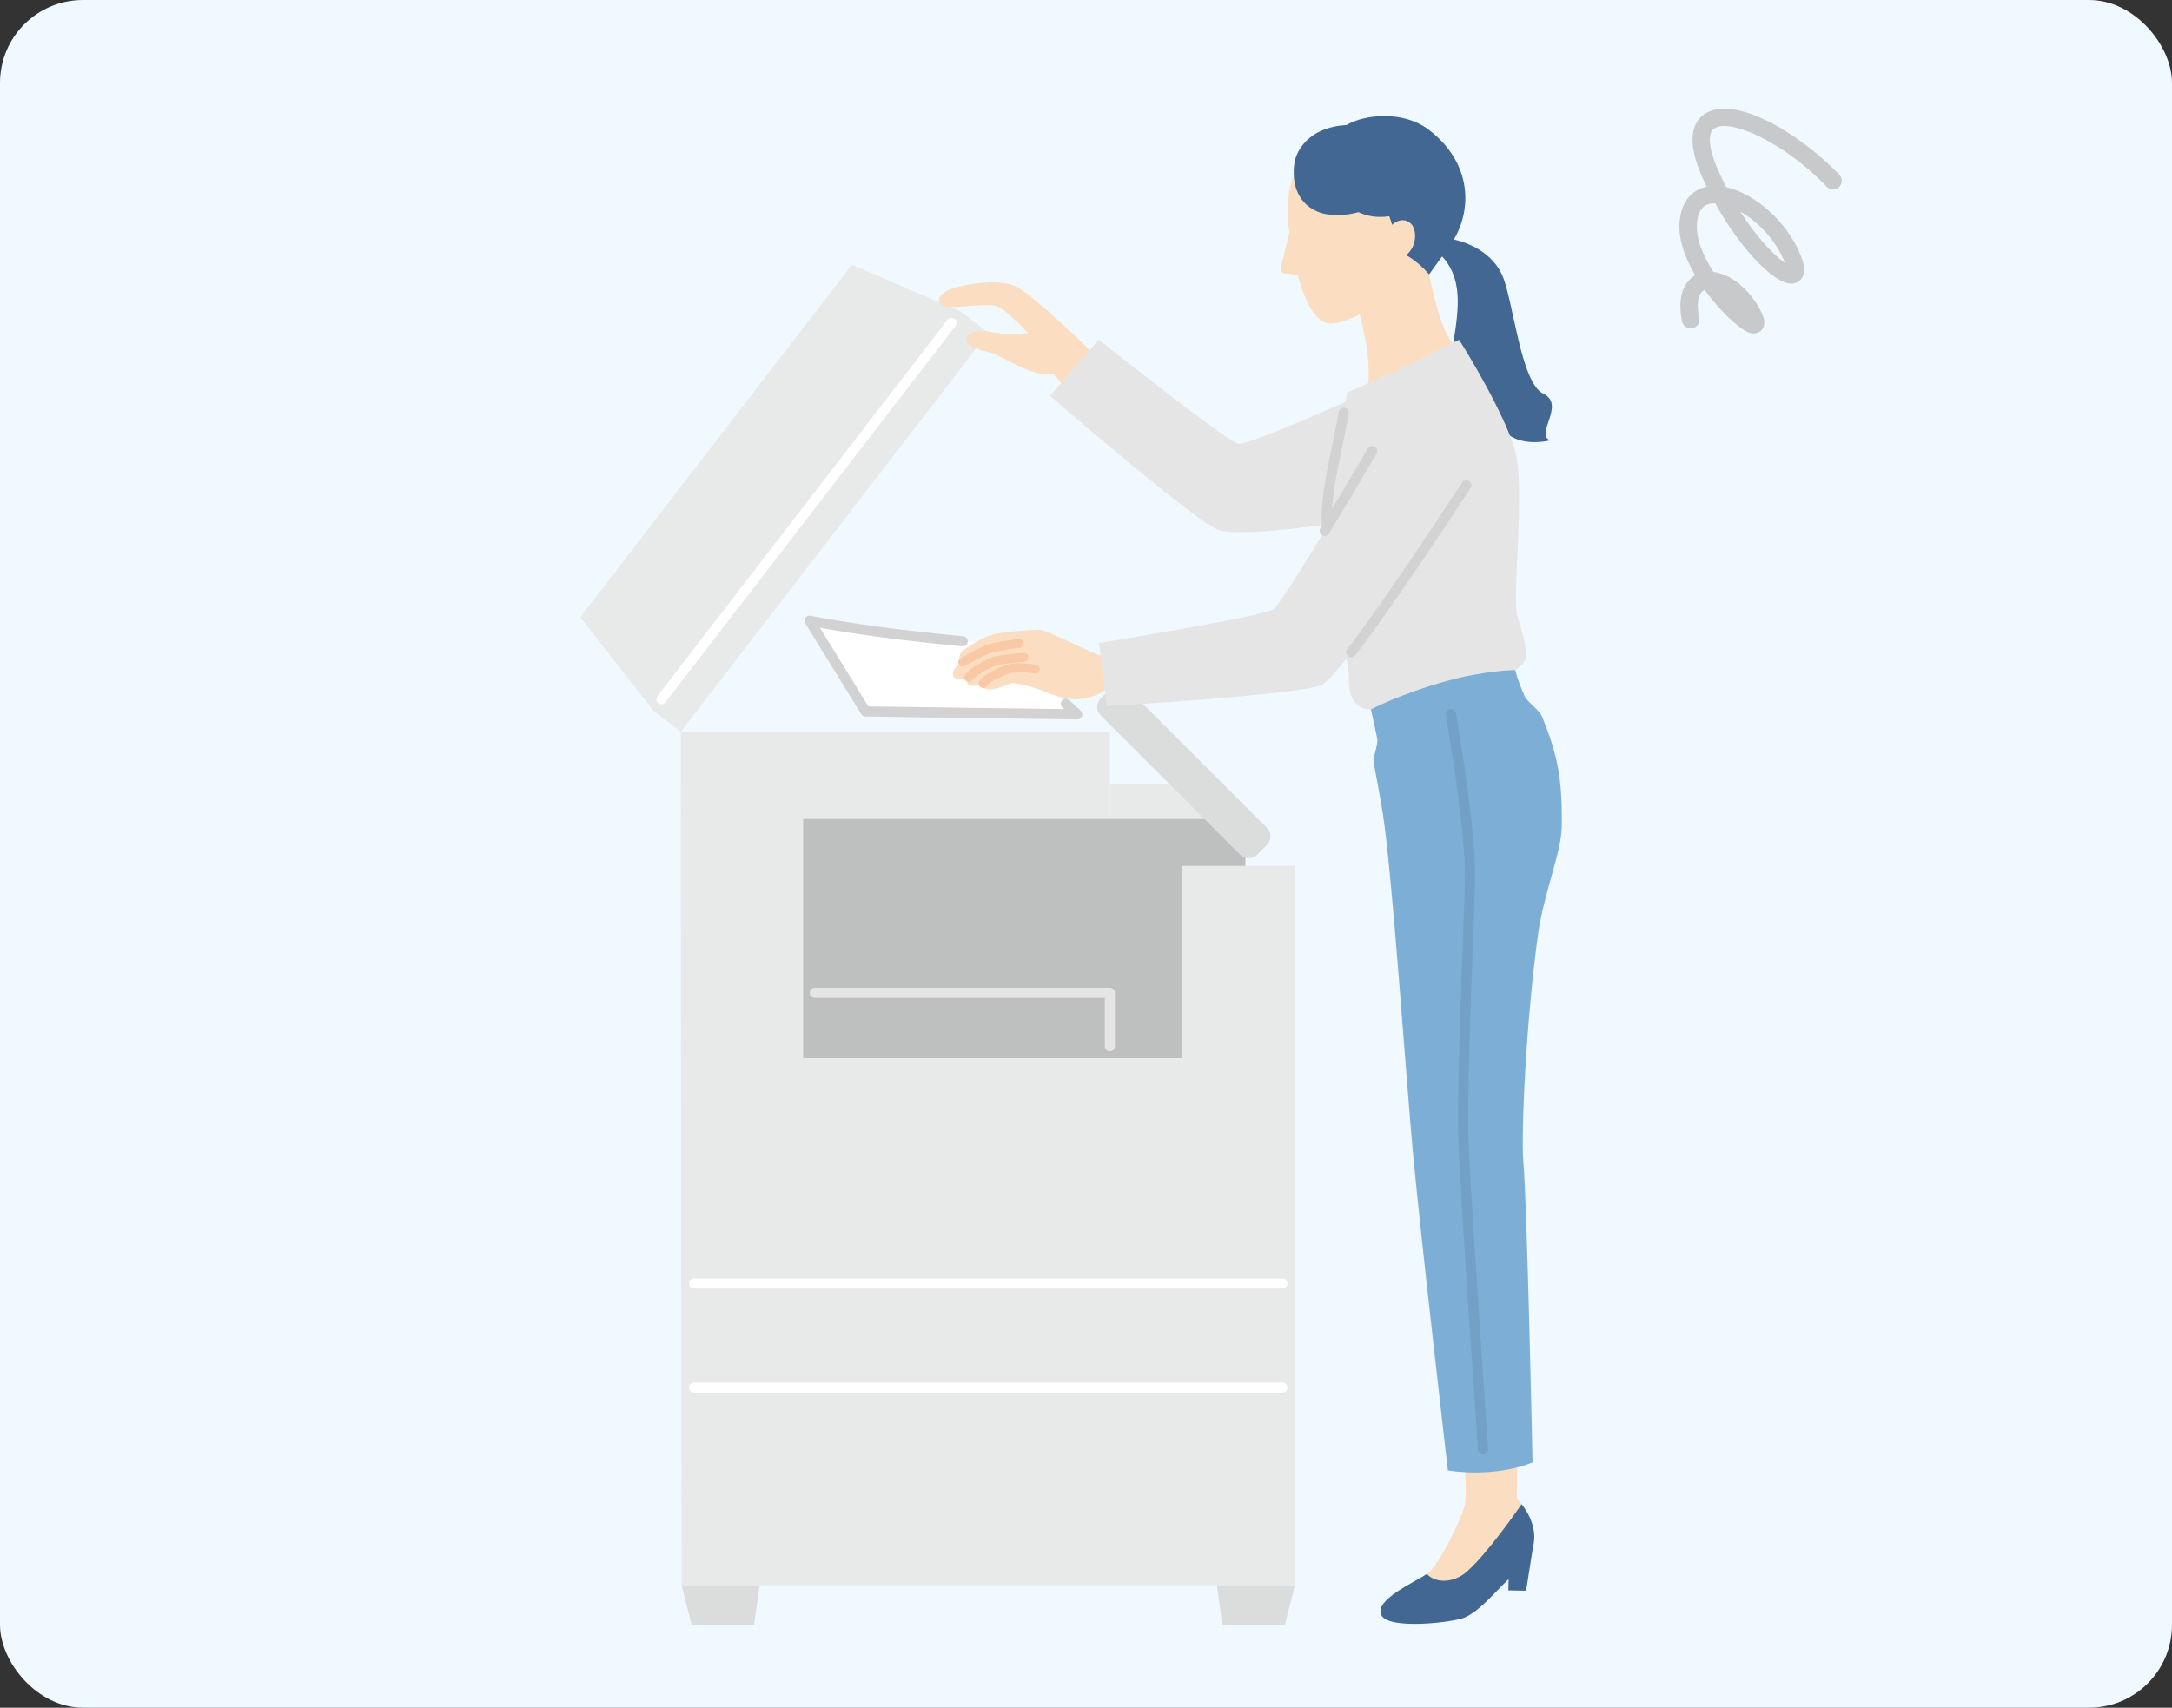 <svg width="131" height="103" fill="none" xmlns="http://www.w3.org/2000/svg"><rect width="100%" height="100%" fill="#333333" stroke="none"/><rect width="131" height="103" rx="5" fill="#EFF9FF"/><path d="M75.117 49.38H48.432v14.442h26.685V49.379Z" fill="#BEBFBF"/><path d="M73.233 47.304H66.94v2.077h6.291v-2.077Z" fill="#E8E9E9"/><path d="M41.059 44.132H66.94v5.248H48.43v14.442H78.1v31.793H41.109l-.05-51.483Zm16.867-25.353-6.546-2.807L35 37.22l4.38 5.616 1.68 1.295 18.545-24.059-1.68-1.294Z" fill="#E8E9E9"/><path d="M78.099 52.228h-6.814v11.594H78.1V52.228Z" fill="#E8E9E9"/><path d="M41.11 95.615 41.715 98h3.766l.333-2.385h-4.706Zm36.99 0L77.493 98h-3.766l-.333-2.385H78.1Z" fill="#DBDCDC"/><path d="M77.368 77.72H41.842a.306.306 0 0 1 0-.61h35.525a.306.306 0 0 1 0 .61Zm0 6.276H41.842a.306.306 0 0 1 0-.61h35.525a.306.306 0 0 1 0 .61ZM39.895 42.474a.306.306 0 0 1-.242-.492l17.502-22.704a.306.306 0 0 1 .484.373L40.137 42.356a.306.306 0 0 1-.241.12l-.001-.002Z" fill="#fff"/><path d="M66.94 63.412a.306.306 0 0 1-.305-.305v-2.919H49.12a.306.306 0 0 1 0-.61h17.82c.168 0 .305.137.305.305v3.224a.306.306 0 0 1-.305.305Z" fill="#E5E5E6"/><path d="m66.989 41.527-.6.6a.72.72 0 0 0 0 1.018l8.408 8.408a.72.72 0 0 0 1.019 0l.6-.6a.72.72 0 0 0 0-1.019l-8.408-8.407a.72.72 0 0 0-1.02 0Z" fill="#DBDCDC"/><path d="M61.355 17.316c-1.108-.595-3.321-.1-3.78.037-.588.175-1.048.513-.92.857.13.345.524.329 1.19.288.805-.049 1.705-.153 2.235-.042.414.087 1.475 1.161 1.92 1.628-.42.057-1.284.134-2.118-.042-.594-.126-1.457-.145-1.58.355-.121.5.967.763 1.493.884.526.12 2.503 1.54 3.734 1.263l1.225 1.412 1.955-1.898s-4.125-4.082-5.355-4.743l.001.001Zm24.702 77.618c.738-.498 2.102-3.374 2.302-4.187.08-.327.037-1.83-.043-3.507l3.203-.18-.035 3.33s.125.121.289.331l.319 1.56-4.457 4.033-1.855-.565.277-.815Z" fill="#FBDEC1"/><path d="m60.447 38.884 4.523 4.204-12.768-.176-3.369-5.472c5.142.988 11.615 1.444 11.615 1.444h-.002Z" fill="#fff"/><path d="M69.062 39.427s-2.347.236-2.897.039c-.55-.197-3.093-1.503-3.516-1.49-.424.014-2.284.132-2.883.327-.601.196-1.276.649-1.633.9-.287.202-.378.544-.066.74-.189.114-.34.224-.415.311-.262.304-.258.593.09.704.183.059.46-.017.683-.1a.414.414 0 0 0-.09.18c-.06.414.471.361.82.245l.156-.059c-.045.079-.051.158.003.227.156.197.566.145.873.049.309-.097.893-.316.893-.316s1.193.225 1.695.436c.502.212 1.6.686 2.568.516.967-.168 1.294-.544 1.294-.544l2.818.023-.39-2.186-.003-.002Z" fill="#FBDEC1"/><path d="M82.037 31.324s-6.646 1.125-8.484.66c-1.225-.31-10.223-8.107-10.223-8.107l2.943-3.383s7.774 6.177 8.42 6.274c.645.098 7.344-2.92 7.344-2.92v7.476Z" fill="#E5E5E6"/><path d="M91.378 26.447c.99.426 2.122.11 2.122.11-.96-.331.958-2.159-.418-2.81-1.375-.651-1.82-5.723-2.49-7.178-.69-1.505-2.377-2.05-3.105-2.16l-.662.9c1.444 1.405 1.15 3.287.85 5.265 0 0 1.495 4.92 3.703 5.871v.002Z" fill="#416792"/><path d="M82.333 24.223c.58-2.051-.166-4.478-.317-5.267l-.78-2.815 4.523-1.252.424 1.61c.32 1.618.89 3.877 1.662 4.43l-2.375 4.282-3.137-.988Z" fill="#FBDEC1"/><path d="M91.392 40.412s.675-.36.652-.977c-.032-.858-.532-2.28-.532-2.28-.33-1.344.512-7.756-.15-10.038-.664-2.283-3.099-6.245-3.365-6.623 0 0-3.686 1.866-6.747 3.184-.732 4.744-1.792 6.823-.874 10.159l.994 6.949s-.247 2.007 1.314 2.007l4.403-.683 4.305-1.697v-.001Z" fill="#E5E5E6"/><path d="M84.315 16.073c-.363 2.386-3.393 3.584-4.197 3.43-.494-.095-1.228-.582-1.845-2.924l-.819-.095a.249.249 0 0 1-.212-.305l.529-2.168c-.026-.176-.06-.357-.076-.545-.425-4.85 3.317-5.388 3.317-5.388s3.242-.854 4.854 2.353c1.74 3.46-1.55 5.644-1.55 5.644v-.002Z" fill="#FBDEC1"/><path d="M86.175 7.826c-1.544-1.179-3.89-.928-4.963-.286-2.771.164-3.121 2.177-3.121 2.177s-.551 2.418 1.6 3.13c0 0 .943.308 2.238-.051.5.233 1.118.358 1.862.245.068.182.125.357.171.517 0 0 .582-.58 1.137-.066.326.3.426 1.314-.29 1.899 0 0 .696.351 1.384 1.159.484-.702 1.23-1.63 1.552-2.204 1.092-1.953.902-4.634-1.57-6.521v.001Zm6.361 85.01h-.002c.05-.911-.431-1.694-.76-2.115-.284.414-2.091 3.007-3.307 4.074-.777.684-1.871.722-2.41.139-.738.498-3.181 1.559-2.747 2.476.434.917 4.39.435 5.027.152.939-.42 1.713-1.425 2.652-2.317l-.015.676 1.07.023.417-2.642c.04-.154.063-.303.07-.45l.003-.017.002.001Z" fill="#416792"/><path d="M91.392 40.411s.14.642.569 1.584c.17.373.876.799 1.065 1.271.853 2.14 1.225 3.563 1.167 6.641-.029 1.524-1.083 3.971-1.428 6.445-.716 5.155-1.037 12.057-.886 13.739.226 2.49.555 18.11.555 18.11s-2.036.938-5.105.49c0 0-1.648-14.124-2.122-19.306-.42-4.59-1.253-16.845-1.796-20.246-.168-1.054-.39-2.247-.547-3.065-.083-.438.275-1.169.203-1.52-.226-1.112-.383-1.764-.383-1.764s1.772-.94 4.562-1.714c2.319-.641 4.144-.666 4.144-.666l.002.002Z" fill="#7CAED6"/><path d="M101.479 19.474a.595.595 0 0 1-.025-.083c-.372-1.805.335-2.52.787-2.784-.62-1.06-1.041-2.22-.935-3.27.153-1.523 1.056-1.954 1.628-2.075a20.469 20.469 0 0 1-.286-.623c-1.015-2.335-.476-3.336.161-3.762 1.73-1.156 5.565 1.002 8.127 3.665a.522.522 0 1 1-.754.725c-2.614-2.717-5.852-4.148-6.791-3.52-.418.28-.338 1.204.217 2.473.164.375.334.732.511 1.072 1.606.355 3.424 1.865 4.319 3.735.409.86.479 1.404.226 1.767-.158.225-.42.335-.719.307-1.027-.104-2.977-2.096-4.494-4.84a1.511 1.511 0 0 0-.266.02c-.182.03-.732.127-.835 1.161-.092.909.371 1.99.994 2.962.995.12 2.075.945 2.767 2.198.164.296.501.909.131 1.31-.096.104-.37.323-.851.106-.552-.248-1.652-1.25-2.572-2.533-.395.167-.521.796-.335 1.694a.524.524 0 0 1-1.001.295h-.004Zm6.165-3.644a5.43 5.43 0 0 0-.152-.35c-.573-1.197-1.571-2.17-2.533-2.723 1.039 1.623 2.098 2.69 2.696 3.105a1.012 1.012 0 0 0-.013-.033h.002Z" fill="#C8C9CA"/><path d="M88.852 28.631s-7.81 12.07-9.128 12.676c-1.317.606-12.971 1.28-12.971 1.28l-.467-3.806s9.844-1.588 10.502-2.027c.659-.438 5.98-9.57 5.98-9.57l6.083 1.446.001.001Z" fill="#E5E5E6"/><path d="M59.304 41.496a.268.268 0 0 1-.236-.396c.083-.154.253-.31.504-.465.286-.176.902-.5 1.395-.595.481-.093 1.415.032 1.519.047a.269.269 0 0 1-.073.532c-.26-.035-1.011-.115-1.345-.051-.416.08-.977.378-1.214.525-.189.116-.286.214-.312.263a.27.27 0 0 1-.236.14h-.002Zm-1.24-1.286a.269.269 0 0 1-.141-.497c.461-.284 1.134-.608 1.493-.776.436-.204 1.86-.375 2.02-.394a.27.27 0 0 1 .063.535c-.574.068-1.586.221-1.855.347-.348.163-1 .478-1.44.748a.265.265 0 0 1-.14.04v-.002Z" fill="#F8C9A4"/><path d="M58.422 41.125a.276.276 0 0 1-.165-.055.27.27 0 0 1-.048-.377c.356-.463 1.454-1.008 1.81-1.097.378-.095 1.659-.214 1.713-.22a.27.27 0 0 1 .293.243.27.27 0 0 1-.243.293c-.36.034-1.353.136-1.635.207-.283.07-1.25.561-1.514.903a.271.271 0 0 1-.213.105l.002-.002Z" fill="#F8C9A4"/><path d="M89.448 87.724a.305.305 0 0 1-.304-.283c-.011-.15-1.036-14.963-1.175-18.397-.1-2.45.09-7.583.241-11.707.064-1.726.118-3.217.141-4.214.063-2.798-.865-8.385-1.15-10.03a.306.306 0 0 1 .6-.105c.29 1.66 1.224 7.295 1.16 10.148a359.17 359.17 0 0 1-.14 4.224c-.152 4.114-.34 9.235-.242 11.66.139 3.424 1.163 18.23 1.174 18.379a.305.305 0 0 1-.284.325h-.021Z" fill="#72A0C6"/><path d="M79.893 32.327a.306.306 0 0 1-.26-.464c1.442-2.381 2.856-4.807 2.87-4.831a.306.306 0 0 1 .528.308 369.3 369.3 0 0 1-2.876 4.839.304.304 0 0 1-.262.146v.002Zm1.609 7.318a.305.305 0 0 1-.243-.49c2.263-2.96 5.873-8.448 6.926-10.058a.304.304 0 1 1 .51.333c-1.055 1.616-4.676 7.12-6.953 10.097a.303.303 0 0 1-.243.12l.003-.002Z" fill="#D2D2D3"/><path d="M80.025 31.935a.306.306 0 0 1-.305-.293c-.056-1.464.227-2.832.585-4.564.145-.702.294-1.426.442-2.252a.306.306 0 0 1 .601.107c-.15.834-.307 1.595-.446 2.267-.35 1.692-.626 3.027-.573 4.417a.304.304 0 0 1-.293.316h-.012l.001.002ZM64.97 43.392h-.004l-12.768-.176a.306.306 0 0 1-.257-.145l-3.368-5.472a.307.307 0 0 1 .008-.334.308.308 0 0 1 .31-.126c3.121.6 6.727 1.004 9.203 1.237a.305.305 0 1 1-.057.608c-2.312-.218-5.606-.584-8.584-1.12l2.921 4.743 11.808.163-.121-.112a.306.306 0 0 1 .415-.447l.702.65a.305.305 0 0 1-.208.53v.001Z" fill="#D2D2D3"/></svg>